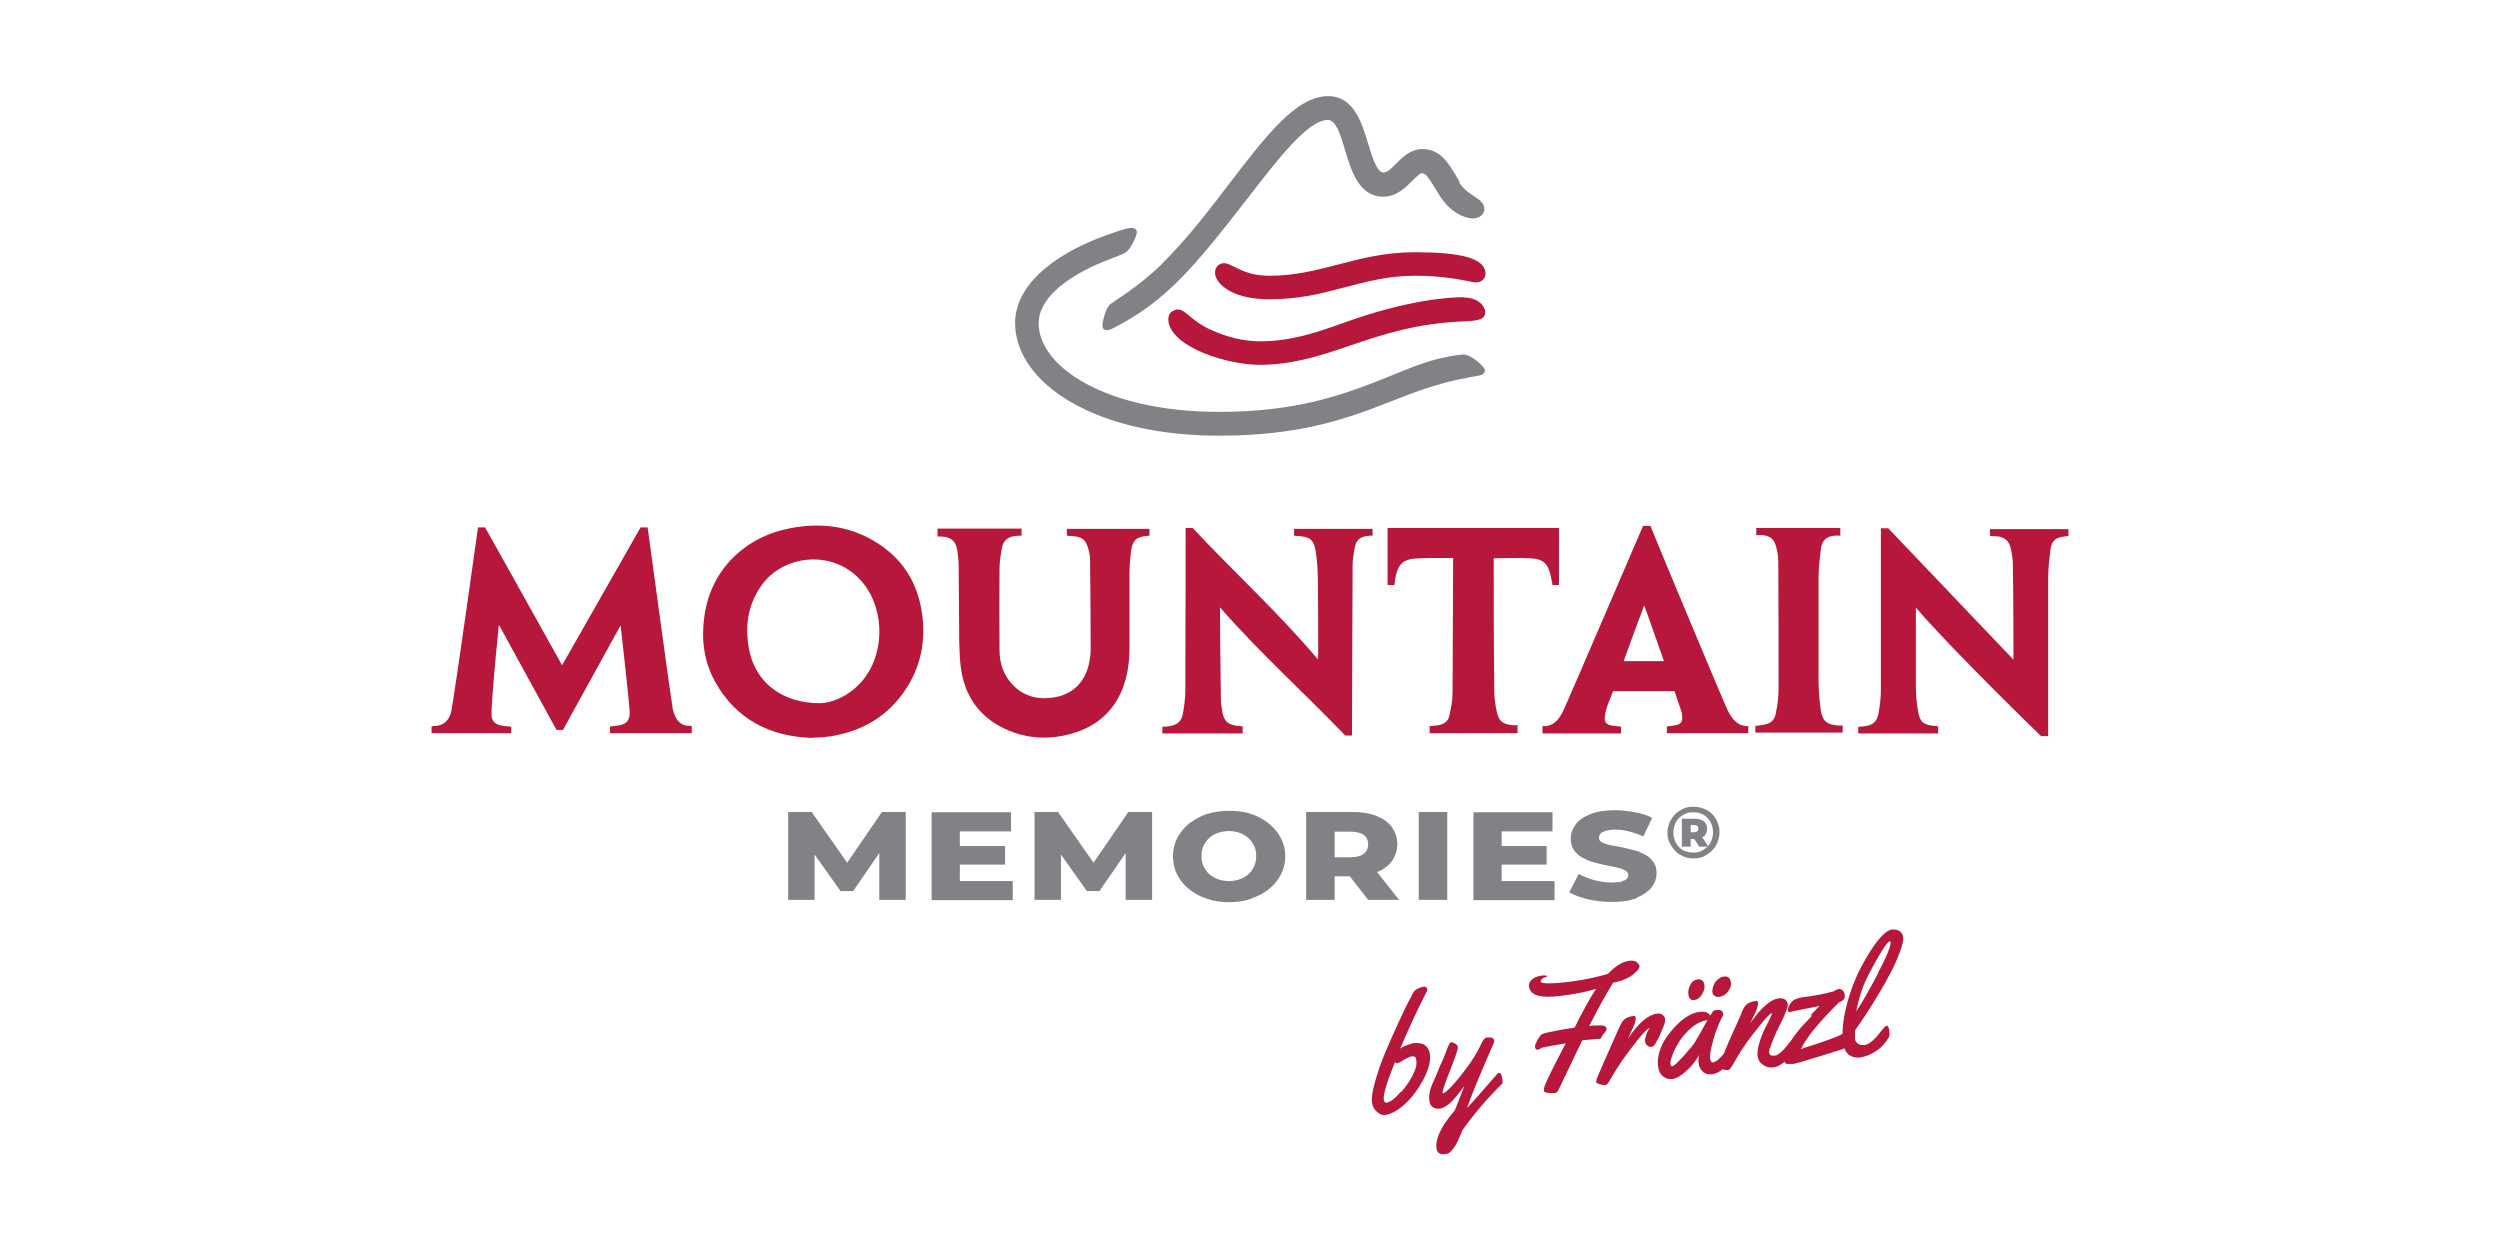 <?xml version="1.0" encoding="UTF-8"?>
<svg id="Ebene_1" data-name="Ebene 1" xmlns="http://www.w3.org/2000/svg" xmlns:xlink="http://www.w3.org/1999/xlink" viewBox="0 0 85.04 42.52">
  <defs>
    <style>
      .cls-1 {
        fill: none;
      }

      .cls-2 {
        fill: #b6173a;
      }

      .cls-3 {
        fill: #818286;
      }

      .cls-4 {
        clip-path: url(#clippath);
      }
    </style>
    <clipPath id="clippath">
      <rect class="cls-1" x="14.67" y="3.26" width="55.69" height="36"/>
    </clipPath>
  </defs>
  <g class="cls-4">
    <path class="cls-3" d="M27.71,30.61v-1.81h-.19l1.07,1.51h.43l1.04-1.51h-.15v1.81h.9v-2.99h-.81l-1.39,2.03h.42l-1.42-2.03h-.8v2.99h.9ZM32.59,29.41h1.6v-.63h-1.6v.63ZM32.66,28.28h1.73v-.65h-2.7v2.99h2.76v-.65h-1.8v-1.68ZM36.09,30.61v-1.81h-.19l1.07,1.51h.43l1.04-1.51h-.15v1.81h.9v-2.99h-.81l-1.39,2.03h.42l-1.42-2.03h-.8v2.99h.9ZM42.57,30.56c.23-.08.43-.18.6-.32.17-.14.3-.3.4-.49.1-.19.15-.4.15-.62s-.05-.43-.15-.62c-.1-.19-.23-.35-.4-.49-.17-.14-.37-.25-.6-.33-.23-.08-.49-.11-.76-.11s-.53.04-.76.11c-.23.08-.43.19-.61.33-.17.14-.3.31-.4.49-.09.19-.14.39-.14.62s.05.43.14.62c.1.19.23.35.4.49.17.14.37.25.61.33.23.08.49.12.76.12s.53-.04.76-.12M41.44,29.91c-.11-.04-.21-.1-.3-.17-.08-.07-.15-.17-.2-.27-.05-.1-.07-.22-.07-.35s.02-.25.07-.35c.05-.1.11-.19.2-.27.08-.08.18-.13.3-.17s.23-.06.36-.06.25.02.37.06c.11.04.21.1.29.17.08.07.15.16.2.27.05.1.07.22.07.35s-.02.24-.07.35c-.05.11-.11.2-.2.27-.08.08-.18.13-.29.17-.11.04-.24.06-.37.06s-.25-.02-.36-.06M45.4,30.61v-1.15l-.43.35h1.03c.31,0,.59-.04.81-.13.23-.09.4-.21.53-.38.12-.16.19-.36.19-.58s-.06-.42-.19-.59c-.12-.17-.3-.29-.53-.38-.23-.09-.5-.13-.81-.13h-1.57v2.99h.97ZM47.59,30.61l-.86-1.09h-1.04l.85,1.09h1.04ZM45.4,27.9l-.43.39h.97c.2,0,.35.04.45.11.1.08.15.19.15.32s-.05.24-.15.32c-.1.08-.25.12-.45.12h-.97l.43.39v-1.65ZM49.23,27.62h-.97v2.99h.97v-2.99ZM51.01,29.41h1.6v-.63h-1.6v.63ZM51.08,28.28h1.73v-.65h-2.69v2.99h2.76v-.65h-1.8v-1.68ZM55.67,30.54c.22-.09.39-.21.51-.35.11-.15.17-.31.17-.48,0-.16-.03-.29-.11-.39-.07-.1-.16-.19-.28-.25-.12-.06-.24-.12-.38-.15-.14-.04-.28-.07-.42-.1-.14-.03-.27-.05-.38-.07s-.21-.06-.28-.09c-.07-.04-.11-.09-.11-.16,0-.05.02-.1.05-.14s.1-.07.18-.1c.08-.02.19-.04.32-.04.15,0,.31.02.47.06.16.04.32.1.49.17l.3-.63c-.17-.09-.36-.15-.58-.19-.22-.04-.44-.07-.67-.07-.34,0-.62.04-.84.13-.23.09-.4.2-.51.35-.11.15-.17.31-.17.49,0,.16.04.29.11.39.07.1.17.19.28.25.11.06.24.12.38.16s.28.07.42.1.27.05.38.08c.12.02.21.06.28.1.07.04.11.09.11.16,0,.05-.02.09-.06.13-.04.04-.1.06-.18.09-.08.02-.19.03-.32.03-.2,0-.4-.03-.6-.08-.2-.06-.38-.13-.53-.21l-.32.62c.16.1.38.18.64.24.26.06.53.09.81.09.34,0,.62-.04.85-.13M57.95,29.13c.11-.05.2-.11.28-.19.08-.08.14-.17.19-.28.04-.11.07-.22.07-.35s-.02-.24-.07-.34c-.04-.11-.1-.2-.18-.28-.08-.08-.17-.14-.28-.18-.11-.04-.22-.07-.35-.07s-.24.02-.35.07c-.11.05-.2.11-.28.19-.08.08-.14.17-.19.28-.04.11-.07.22-.07.34s.02.24.07.34.11.2.19.28c.08.08.17.14.28.19.11.05.22.07.35.07s.24-.02.35-.07M58.11,28.8l-.23-.36h-.31l.23.36h.31ZM57.33,28.96c-.08-.03-.16-.08-.22-.15-.06-.06-.11-.14-.14-.22-.03-.09-.05-.18-.05-.27s.02-.19.05-.27c.03-.08.08-.16.14-.22.06-.06.13-.11.22-.15.08-.04.17-.05.27-.05s.19.02.27.05c.08.03.15.08.21.14.06.06.11.13.14.22.03.08.05.17.05.27s-.02.19-.05.27c-.03.09-.08.16-.14.22-.06.06-.13.11-.22.15-.08.04-.17.05-.27.05s-.19-.02-.27-.05M57.51,28.8v-.26h.13c.13,0,.24-.03.32-.09.07-.06.11-.15.11-.26,0-.11-.04-.19-.11-.25-.08-.06-.18-.09-.32-.09h-.43v.95h.31ZM57.51,28.06h.11s.08.01.11.03c.02.02.04.05.04.1s-.01.07-.04.09c-.03.02-.06.03-.11.03h-.11v-.25Z"/>
    <path class="cls-2" d="M17.39,24.71v.23h-2.71v-.23s.04-.01.06-.01c.34,0,.54-.19.61-.5.1-.47.91-6.26.91-6.26h.24s1.76,3.14,2.62,4.69c.88-1.55,2.67-4.69,2.67-4.69h.24s.76,5.61.85,6.15c0,.02,0,.03.01.05.08.33.24.58.64.55v.25h-2.78v-.23c.09,0,.18-.02.27-.03.28-.04.4-.16.4-.44,0-.24-.31-2.97-.31-2.97l-1.96,3.56h-.22l-1.96-3.58s-.03.28-.04.41c-.07.66-.23,2.44-.21,2.67.01.21.13.31.33.35.11.02.22.03.34.04"/>
    <path class="cls-2" d="M27.57,25.1c-1.38-.06-2.52-.62-3.24-1.9-.39-.7-.48-1.45-.37-2.24.23-1.64,1.44-2.71,2.91-2.99.99-.19,1.94-.1,2.82.41.98.56,1.53,1.41,1.68,2.53.12.9-.05,1.76-.55,2.52-.61.94-1.5,1.45-2.59,1.62-.09.01-.17.02-.26.03-.11,0-.23.01-.4.02M27.88,23.92c.4,0,.95-.22,1.38-.68.83-.89.87-2.42.12-3.38-.92-1.18-2.68-1.04-3.46.03-.5.69-.6,1.47-.42,2.29.23,1.03,1.1,1.74,2.38,1.74"/>
    <path class="cls-2" d="M46,25.02h-.24c-1.4-1.46-2.91-2.81-4.26-4.36,0,.05,0,.08,0,.11,0,1,.02,2.01.03,3.01,0,.15.03.3.05.44.06.32.19.43.51.47.06,0,.11.01.18.02v.24h-2.73v-.23c.08,0,.16,0,.24-.02.27-.04.41-.16.46-.43.04-.25.08-.51.08-.77.01-1.79.01-5.48.01-5.54h.24c1.39,1.49,2.92,2.88,4.26,4.47,0-.05.01-.07.01-.1,0-.83,0-1.67-.01-2.5,0-.35-.02-.7-.07-1.05-.06-.42-.2-.52-.62-.55-.04,0-.08,0-.12-.01v-.23h2.67v.23c-.05,0-.11,0-.16.01-.25.02-.39.13-.44.37-.04.2-.08.42-.08.62-.01,1.84-.02,5.7-.02,5.8"/>
    <path class="cls-2" d="M31.89,18.22v-.24h2.86v.24c-.06,0-.12,0-.19.01-.27.02-.43.15-.48.41-.04.23-.08.46-.08.69-.01.93-.01,1.86,0,2.79,0,.38.1.74.34,1.05.41.52.96.66,1.58.54.6-.12.98-.52,1.12-1.12.04-.17.06-.35.06-.53,0-1-.01-2.01-.02-3.01,0-.15-.03-.3-.08-.44-.07-.25-.21-.35-.48-.37-.07,0-.15-.01-.23-.02v-.23h2.81v.23s-.06.01-.08.01c-.37.03-.5.15-.55.53-.03.25-.05.51-.05.76,0,.85,0,1.69,0,2.54,0,.47-.07.94-.24,1.38-.32.79-.91,1.28-1.71,1.51-.83.24-1.66.18-2.43-.23-.76-.4-1.2-1.06-1.34-1.9-.05-.31-.06-.63-.07-.94-.01-.87-.01-1.75-.02-2.62,0-.18-.02-.37-.05-.55-.05-.31-.21-.44-.53-.46-.04,0-.08,0-.13,0"/>
    <path class="cls-2" d="M51.62,24.7v.24h-2.99v-.24c.1-.01.2-.02.29-.03.19-.03.34-.13.38-.32.06-.26.11-.52.11-.78.01-1.5.01-3,.02-4.5,0-.03,0-.05,0-.09-.12,0-.24,0-.35,0-.32,0-.64,0-.96.02-.49.04-.6.33-.66.69-.01.06-.03.21-.03.21h-.23s0-1.94,0-1.94h5.83v1.94h-.22s-.03-.18-.05-.27c-.1-.46-.25-.62-.72-.64-.41-.02-.81,0-1.23,0,0,.04,0,.08,0,.11,0,1.47,0,2.94.02,4.4,0,.22.03.44.07.65.08.39.2.49.59.52.05,0,.1,0,.17.01"/>
    <path class="cls-2" d="M65.17,20.66c0,.06,0,1.85,0,2.71,0,.28.03.57.08.85.06.34.18.43.52.47.05,0,.1.01.16.02v.24h-2.72v-.23c.06,0,.11,0,.17-.01.31-.03.46-.14.52-.44.05-.27.08-.54.08-.81,0-1.78,0-5.49,0-5.49h.25l4.26,4.47s0-2.18-.02-3.23c0-.18-.03-.37-.07-.55-.06-.27-.22-.4-.5-.42-.07,0-.14,0-.21-.01v-.23h2.67v.23s-.09.01-.13.02c-.29.02-.44.14-.48.43-.04.33-.08.66-.08.99,0,1.74,0,5.37,0,5.37h-.24s-2.9-2.8-4.25-4.36"/>
    <path class="cls-2" d="M55.88,17.89h.26c.24.6,2.57,6.18,2.64,6.3.15.27.32.52.69.51v.24h-2.77v-.23c.1-.01.2-.02.29-.04.18-.03.25-.12.23-.3,0-.05,0-.11-.02-.15-.08-.24-.16-.47-.24-.71h-2.09c-.1.28-.25.56-.28.87-.02.18.05.27.24.3.1.02.2.02.31.04v.23h-2.67v-.25c.36.02.55-.21.69-.49.26-.55,2.71-6.29,2.73-6.32M55.23,22.49h1.37c-.22-.63-.44-1.26-.67-1.9-.24.64-.47,1.26-.7,1.9"/>
    <path class="cls-2" d="M62.6,17.98v.24c-.06,0-.1,0-.15,0-.3.01-.47.14-.51.44-.04.31-.07.62-.08.93,0,1.2,0,2.39,0,3.59,0,.31.03.63.07.94.06.41.2.53.61.56.04,0,.09,0,.14,0v.24h-2.97v-.23c.08,0,.16-.02.24-.03.28-.04.41-.14.46-.41.05-.26.09-.53.09-.79,0-1.46,0-2.92-.01-4.38,0-.16-.03-.31-.07-.47-.07-.28-.21-.39-.5-.41-.06,0-.11,0-.18,0v-.24h2.86Z"/>
    <path class="cls-2" d="M48.55,33.63s-.04-.07-.09-.07-.12.02-.19.05c-.07.03-.12.06-.15.09-.03.03-.09.15-.2.36-.11.2-.23.47-.38.79-.15.32-.29.65-.43.98-.14.33-.25.66-.34.98-.09.32-.12.55-.1.69.02.14.08.25.18.33.1.08.18.11.25.1.15-.02.3-.08.46-.19.16-.11.3-.24.44-.4.13-.16.25-.32.35-.5.11-.18.18-.35.24-.52.05-.17.07-.32.05-.46-.02-.13-.07-.23-.16-.3-.04-.03-.08-.05-.13-.06-.05-.01-.09-.02-.12-.02-.03,0-.07,0-.11,0-.04,0-.11.02-.22.06-.1.03-.19.07-.27.13.28-.67.58-1.31.89-1.92.03-.05.04-.1.03-.13M47.66,37.13c-.21.24-.37.36-.5.38-.05,0-.08-.03-.09-.11-.02-.18.11-.6.38-1.27.04.03.06.04.08.04.02,0,.1-.04.23-.12.13-.08.23-.12.3-.12.07,0,.11.04.12.15s0,.23-.07.37c-.09.23-.24.46-.45.7M51.1,36.84s.02-.05.01-.1c-.02-.17-.06-.25-.12-.24-.02,0-.04.01-.06.03-.44.51-.78.9-1.03,1.16.13-.37.37-.96.72-1.77.12-.28.19-.43.2-.46.01-.03.01-.05.01-.07,0-.02-.01-.03-.03-.05-.01,0-.02-.02-.03-.03-.01-.01-.04-.02-.09-.02-.05,0-.09,0-.11,0-.02,0-.04.01-.06.03-.01.01-.02.02-.03.03,0,.01-.02.02-.03.04-.01.02-.02.04-.03.05,0,.01-.02.03-.03.06-.01.02-.02.04-.03.06,0,.02-.02.04-.03.06-.1.21-.25.45-.45.72-.18.24-.34.44-.49.6-.15.16-.25.24-.3.25-.01,0-.02,0-.02-.02,0-.06.08-.32.26-.77.18-.46.27-.71.26-.77,0-.06-.04-.1-.09-.13-.06-.03-.1-.05-.13-.05-.03,0-.06.04-.09.1-.03.06-.07.16-.12.3-.05.14-.1.26-.16.37-.05.13-.11.27-.17.41-.06.14-.11.24-.13.3-.07.17-.1.34-.08.51.01.11.06.19.13.23.07.04.15.05.22.04h.02c.14-.03.27-.12.4-.25.13-.14.27-.31.42-.52-.2.52-.3.79-.31.8,0,.02-.06.09-.17.22-.1.13-.19.25-.25.36-.17.29-.24.53-.22.72.02.17.11.24.28.22.01,0,.05,0,.1-.02.05-.01.11-.06.18-.15s.12-.17.16-.26c.04-.09.08-.18.12-.27.03-.09.06-.14.07-.15.41-.57.86-1.09,1.35-1.57M52.4,35.65c.21-.05.5-.1.86-.16-.46.88-.71,1.38-.73,1.5-.01.05-.01.09-.01.11,0,.03.02.05.06.06.04.01.09.02.15.02.07,0,.12,0,.15,0,.04,0,.07-.02.09-.04.02-.02.04-.05.06-.1.02-.04.28-.59.79-1.65l.17-.02c.07,0,.17-.02.32-.03.04,0,.07,0,.1,0,.03,0,.05-.03.08-.08.01-.03.02-.05.03-.06.09-.1.14-.17.13-.2,0-.08-.08-.12-.2-.12-.12,0-.25,0-.39.02.27-.54.54-1.03.81-1.47.29-.06.52-.15.69-.29.07-.06.13-.11.16-.16.04-.05.05-.09.05-.12,0-.03-.03-.07-.08-.12-.05-.05-.13-.07-.26-.06-.13.02-.25.06-.37.14-.12.07-.24.18-.37.31-.42.12-.81.2-1.18.25-.37.05-.64.07-.82.07-.18,0-.27-.02-.28-.06,0-.03.01-.06.04-.09.03-.03.07-.05.11-.06.04,0,.06-.02.06-.03,0-.03-.07-.04-.2-.02-.13.02-.23.06-.31.13-.08.07-.11.15-.1.24.04.3.39.4,1.05.32.49-.06.9-.14,1.23-.24-.19.29-.44.73-.73,1.32-.33.04-.63.1-.91.16-.09.02-.15.04-.18.05-.03.01-.06.04-.09.08-.03.04-.05.07-.06.09s-.03.06-.06.12c-.04.06-.05.12-.04.16,0,.06.04.09.09.09l.12-.05ZM55.3,32.9s.07-.04.1-.06l-.1.06ZM55.46,35.14c.13-.25.19-.42.18-.51,0-.05-.03-.08-.07-.07-.19.02-.32.09-.39.2-.04.06-.08.15-.14.28-.03.06-.1.24-.24.54-.13.3-.23.52-.29.66-.06.15-.11.25-.14.32-.03.07-.05.12-.06.15-.01.04-.01.07-.01.09,0,.03.01.04.03.05.01,0,.06.02.12.04.07.02.12.02.16.02.04,0,.08-.05.13-.13.16-.28.31-.52.45-.72.14-.2.32-.43.52-.69.21-.26.34-.39.4-.4h0c-.11.18-.16.33-.15.45,0,.06.03.1.07.14.04.04.08.05.14.05.06,0,.1-.04.14-.11.07-.12.15-.27.22-.45.08-.18.12-.3.11-.37,0-.07-.04-.12-.09-.16-.05-.04-.12-.05-.19-.04-.3.04-.63.32-.99.86l.09-.18ZM58.27,34.41s-.06.07-.09.14c-.02-.05-.07-.08-.13-.11-.06-.03-.15-.03-.24-.02-.25.03-.51.18-.78.45-.13.13-.24.27-.35.42-.1.15-.18.31-.23.48-.05.17-.07.34-.05.5.02.16.08.28.19.36.09.06.19.09.31.07.12-.01.27-.1.45-.26.18-.16.33-.34.45-.56-.03.09-.03.18-.02.29.01.11.06.2.14.28.08.08.19.11.33.09.15-.02.3-.11.46-.27.16-.17.26-.3.3-.41,0-.02,0-.06,0-.12,0-.06-.02-.11-.03-.16-.01-.05-.04-.07-.07-.07-.02,0-.04,0-.05.02,0,.01-.04.05-.08.12-.05.07-.1.13-.15.2-.05.07-.11.13-.18.19-.07.06-.13.09-.18.1-.05,0-.09-.04-.1-.14,0-.03,0-.06,0-.08,0-.15.05-.33.11-.55s.13-.4.19-.54c.06-.14.1-.22.12-.25.02-.03.03-.06.02-.11-.01-.09-.09-.13-.22-.11-.06,0-.1.02-.13.04M57.67,35.43c-.06.1-.2.27-.4.49-.21.23-.33.34-.38.35-.04,0-.06-.02-.07-.09s.03-.19.1-.37c.08-.18.17-.34.27-.48.29-.38.58-.59.89-.63-.2.37-.34.61-.41.72M58.45,33.3c-.06.05-.1.1-.13.15-.03.06-.05.11-.06.16s-.02.1-.01.14c0,.05.03.09.07.12.04.03.09.05.16.04.12-.01.22-.08.3-.18.08-.11.11-.21.1-.3-.01-.09-.04-.15-.08-.18-.05-.03-.1-.04-.16-.03-.06,0-.12.03-.18.08M57.9,33.35s-.09-.05-.14-.04c-.12.02-.21.08-.26.19-.06.11-.08.22-.07.31.02.15.08.22.19.21.11-.01.2-.08.27-.19.07-.11.1-.21.09-.3-.01-.09-.04-.15-.08-.18M60.22,35.64s.02-.07.03-.1c.01-.03.02-.07.04-.11.02-.04.03-.08.04-.11.01-.03.03-.07.05-.11.02-.04.03-.07.04-.09,0-.02.02-.05.04-.08.02-.04.03-.06.03-.07,0,0,.03-.06.08-.16.05-.1.09-.18.12-.25.03-.07.06-.14.09-.22.03-.08.04-.15.03-.2s-.04-.1-.09-.14c-.06-.04-.12-.05-.21-.04-.08.01-.17.04-.27.1-.2.12-.44.37-.71.75l.09-.18c.13-.25.19-.42.18-.51,0-.05-.03-.08-.07-.07-.19.02-.32.09-.39.2-.04.06-.08.15-.13.28-.03.06-.1.24-.24.54s-.23.52-.29.67c-.06.15-.1.25-.13.29-.02.05-.04.08-.05.1s-.02.05-.03.08c0,.03-.01.06,0,.08,0,.02.01.04.03.05.01,0,.06.02.12.04.07.02.12.02.16.02.04,0,.08-.05.13-.13.18-.31.33-.56.46-.74.13-.19.3-.41.51-.67.21-.26.34-.39.4-.4h0s-.04.13-.12.28c-.08.15-.14.28-.19.39s-.1.25-.14.4c-.04.15-.06.29-.04.41.02.12.07.21.18.28.1.07.2.1.3.09.1,0,.18-.03.26-.07.13-.07.31-.23.54-.5.08-.06.11-.16.09-.29-.02-.13-.05-.2-.1-.19-.03,0-.12.11-.28.32-.06.08-.13.15-.21.22-.08.07-.15.11-.21.11-.11.01-.17-.02-.18-.1,0-.04,0-.09.02-.16M61.63,34.56c-.14.15-.26.27-.36.38-.09.11-.2.24-.32.42-.12.17-.21.35-.27.52,0,.01,0,.06,0,.14,0,.08.03.12.05.14s.03.03.04.03c0,0,0,0,.02,0,0,0,.01,0,.02,0,0,0,.01,0,.02,0,.01,0,.02,0,.03,0,.01,0,.02,0,.04,0,.01,0,.05,0,.1,0,.05,0,.39-.1,1-.29.46-.14.72-.22.76-.25.04-.03.08-.07.11-.14.03-.06.04-.11.04-.15-.02-.14-.04-.21-.07-.23-.03-.01-.06-.02-.08-.02-.02,0-.04.01-.06.03-.05.07-.39.2-1,.4-.24.07-.38.12-.44.15.15-.35.58-.88,1.29-1.59.08-.03.14-.07.17-.11.03-.04.04-.09.03-.15,0-.06-.03-.11-.07-.15-.04-.03-.07-.05-.11-.05-.04,0-.08.02-.12.04-.05.02-.07.04-.07.04-.28.08-.63.15-1.04.2-.1.01-.19.04-.27.07-.08.03-.14.1-.19.18-.05.09-.07.15-.06.2,0,.05.03.07.06.06h0c.1-.03.43-.1,1.01-.21-.05.05-.14.15-.29.3M64.39,31.61c-.28.03-.64.46-1.08,1.28-.19.36-.36.79-.49,1.29-.13.5-.17.92-.13,1.27.02.18.08.32.18.41.1.09.24.13.4.11.17-.02.34-.09.52-.2.18-.11.33-.27.46-.48.02-.04.03-.09.02-.16v-.05c-.02-.13-.05-.19-.09-.19s-.14.11-.3.32c-.06.08-.13.15-.22.22-.08.07-.17.11-.25.12-.08,0-.15,0-.21-.05-.06-.04-.09-.09-.1-.15,0-.06,0-.12,0-.18,0-.06,0-.1,0-.12.25-.35.51-.75.77-1.18.17-.28.31-.53.44-.78.13-.24.23-.48.32-.71.08-.23.12-.39.11-.49-.01-.1-.05-.17-.13-.22-.07-.04-.15-.06-.24-.05M63.88,33.12c-.31.58-.55,1.01-.74,1.28.07-.34.15-.62.24-.85.09-.23.25-.54.47-.93.22-.39.37-.59.43-.6.02,0,.03,0,.03.04.01.12-.13.48-.44,1.06"/>
    <path class="cls-3" d="M50.46,12.49c-.08-.09-.2-.2-.34-.3-.14-.09-.25-.13-.34-.13-.08,0-.35.03-.76.12h0c-.76.18-1.43.5-2.15.78-1.34.52-2.86,1.05-5.41,1.05-3.84,0-6.13-1.53-6.13-3.02,0-.78.85-1.54,2.23-2.1.4-.15.64-.25.71-.29.07-.04.15-.13.23-.27.08-.14.13-.25.16-.36.03-.11,0-.18-.11-.21-.07-.02-.16,0-.28.03-.19.05-.61.2-.61.2-1.96.7-3.13,1.79-3.13,3,0,1.02.7,2.01,1.94,2.71,1.28.73,3.01,1.12,5,1.12,2.7,0,4.3-.56,5.7-1.11.95-.37,1.73-.68,2.79-.87.32-.06.44-.07.49-.12.08-.07.08-.15,0-.24"/>
    <path class="cls-3" d="M49.66,6.2c-.05-.07-.1-.17-.16-.27-.23-.38-.52-.86-1.11-.86-.4,0-.68.27-.9.5-.16.15-.3.3-.43.3-.22,0-.38-.52-.52-.98-.22-.72-.49-1.62-1.36-1.62-1.09,0-2.1,1.33-3.39,3.01-.58.76-1.37,1.81-2.3,2.73-.74.73-1.68,1.29-1.73,1.34-.06.06-.12.15-.17.31-.05.16-.08.27-.09.39,0,.12.04.18.15.18.07,0,.15-.03.26-.09,1.8-.92,2.79-2.16,4.51-4.37,1.02-1.32,2.06-2.69,2.75-2.69.26,0,.41.43.59,1.05.21.69.47,1.56,1.29,1.56.45,0,.75-.3.99-.54.1-.1.26-.26.33-.26.13,0,.24.18.42.47.13.21.27.47.48.67.05.05.43.4.84.4.15,0,.38-.09.38-.32,0-.37-.5-.39-.85-.89"/>
    <path class="cls-2" d="M48.12,8.58c-1.03,0-1.83.22-2.61.42-.74.19-1.45.38-2.34.38-1.06,0-1.34-.58-1.68-.39-.2.11-.18.35-.11.48.19.37.77.71,1.8.71s1.78-.2,2.54-.4c.76-.2,1.49-.4,2.43-.4.88,0,1.48.12,1.98.22.23.04.4-.1.4-.29,0-.54-.88-.73-2.4-.73"/>
    <path class="cls-2" d="M49.78,10.11c-.49,0-1.92.09-4.1.88-.97.35-1.81.62-2.82.62-.58,0-1.12-.15-1.6-.36-.89-.37-.98-.92-1.4-.65-.12.08-.13.26-.11.37.18.87,2.01,1.44,3.11,1.44s2.09-.32,3.08-.66c1.11-.38,2.26-.76,3.9-.82.53-.02.68-.1.68-.32,0-.16-.2-.49-.73-.49"/>
  </g>
</svg>